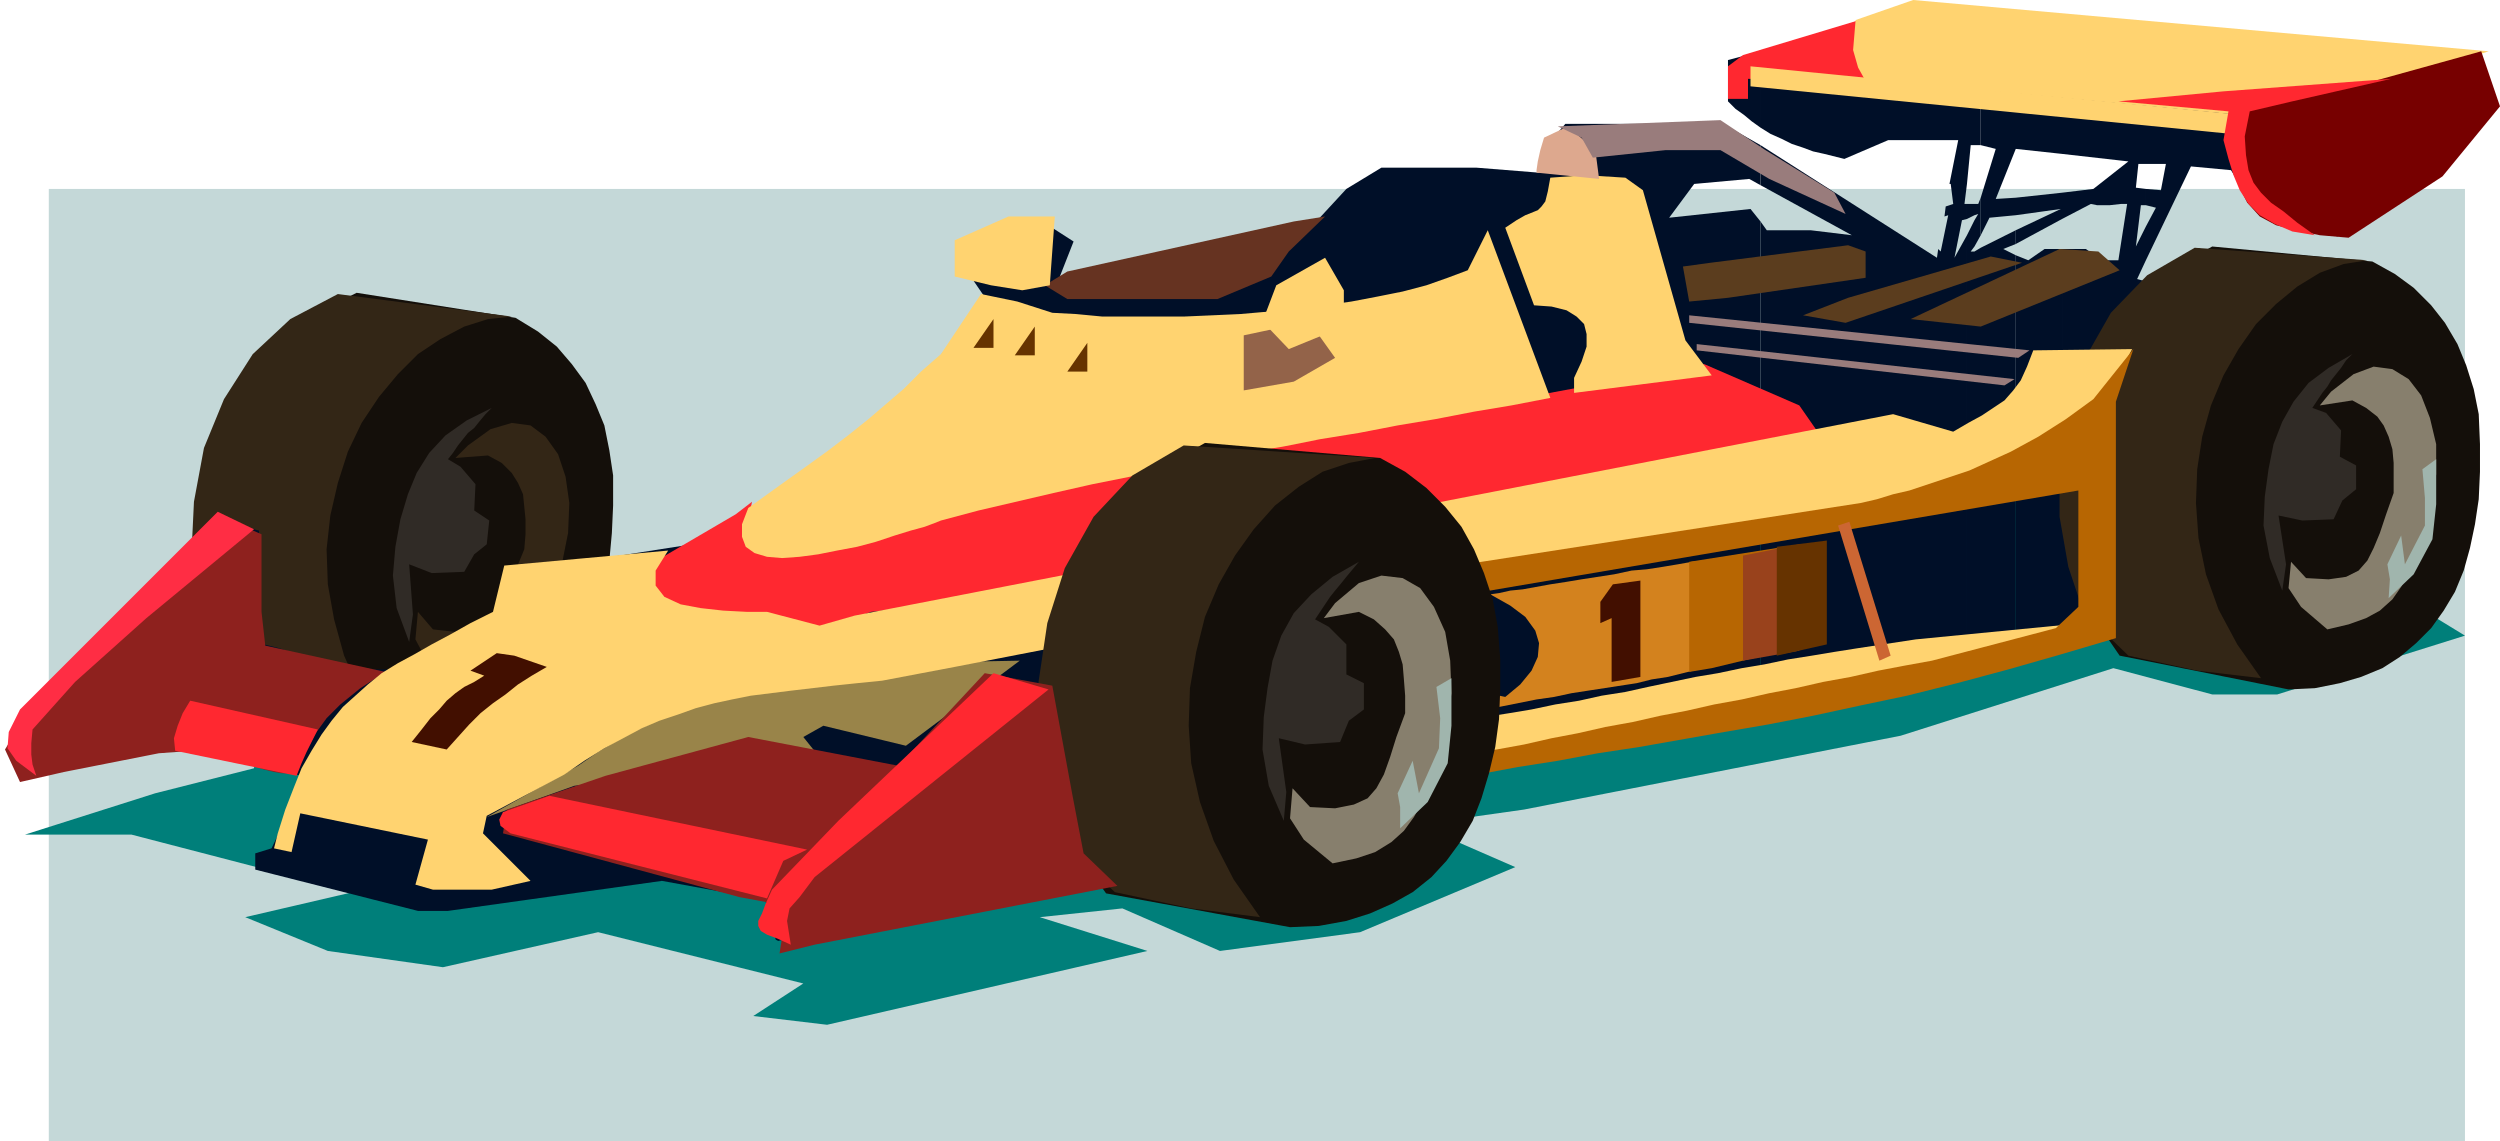 <svg xmlns="http://www.w3.org/2000/svg" width="1.998in" height="87.552" fill-rule="evenodd" stroke-linecap="round" preserveAspectRatio="none" viewBox="0 0 1998 912"><style>.pen1{stroke:none}.brush4{fill:#877f6d}.brush5{fill:#140f0a}.brush6{fill:#332616}.brush7{fill:#302b26}.brush8{fill:#000f28}.brush9{fill:#ff2830}.brush11{fill:#ffd370}.brush12{fill:#8e211e}.brush16{fill:#a0b5ad}.brush17{fill:#b76602}.brush24{fill:#630}</style><path d="M39 151h1931v761H39V151z" class="pen1" style="fill:#c4d8d8"/><path d="m203 614-79 20-104 33h85l177 46-86 20 66 27 92 13 124-28 164 41-40 26 59 7 256-59-86-27 66-7 78 34 112-15 124-52-78-34 85-12 301-59 170-54 79 21h52l150-47-216-132-654 86-890 93-7 59z" class="pen1" style="fill:#007f7a"/><path d="m392 321 15 3 13 8 12 11 10 15 8 17 6 20 3 21v23l-3 23-6 20-8 19-11 16-12 13-13 10-15 6-15 1-15-3-14-8-12-11-10-15-8-17-6-20-3-22v-23l3-23 6-20 9-19 10-16 12-13 14-9 15-6 15-1z" class="pen1 brush4"/><path d="m285 234 127 20 18 11 15 12 12 14 11 15 8 17 7 17 4 20 3 20v24l-1 22-2 22-4 20-5 19-7 18-7 16-10 15-10 13-13 11-13 10-15 8-17 6-18 5-20 2h-21l-133-34-13-19-9-20-6-19-3-20-2-20 1-21 1-22 1-23 9-27 9-25 11-22 12-21 15-19 18-17 21-15 26-13z" class="pen1 brush5"/><path d="m390 364 11 6 8 8 5 8 4 9 1 10 1 10v12l-1 12-7 17-6 15-5 12-6 9-7 7-10 5-14 1-18-2-12-14-2 22 8 15 20 19 18-2 14-4 12-6 9-8 9-10 7-12 8-15 8-17 9-45 1-24-3-21-6-18-10-14-12-9-15-2-17 5-18 13-10 10 26-2z" class="pen1 brush6"/><path d="m393 326-20 10-17 12-13 14-10 16-7 17-6 20-4 22-2 23 3 26 10 27 3-22-3-40 18 7 26-1 8-14 10-8 2-19-12-8 1-21-12-14-10-6 4-5 4-6 4-5 4-5 5-4 4-5 5-6 5-5z" class="pen1 brush7"/><path d="m270 235 139 18-19 2-19 6-19 10-18 12-16 16-15 18-14 21-11 23-8 25-6 26-3 27 1 28 5 28 8 29 13 29 18 28-51-9-53-15-35-36-10-37-4-41 2-42 8-43 16-39 23-36 30-28 38-20z" class="pen1 brush6"/><path d="M1715 225v140l151-2 15 55 56-13-2-48 7-48v-46l-227-38zm0-44v27l36-75 32 3 10 16 9 10 7 7 8 4 9 3 10 3 14 4 18 6 82-61 41-40-6-40-270-26v109h16l-4 21-12-1v13l8 2-8 15zm0-50V22l-67-7v108l53 6-28 22-25 3v21l23-12 5 1h10l9-1h5l-7 45h-13l-13-9h-19v313l38-11 4-136h25V225l-7-2 7-15v-27l-8 16 4-33h4v-13l-8-1 2-19h6zm-67-8V15l-37-3v107l37 4zm0 52v-21l-37 4v14l36-5-36 17v11l37-20zm0 337V199h-14l-13 9-10-4v319l37-11zm-37-393V12l-28-3v107l12 3-12 39v30l7-14 21-2v-14l-16 1 16-40z" class="pen1 brush8"/><path d="M1611 195v-11l-28 14v333l28-8V204l-10-5 10-4zm-28-79V9l-5-1v108h5zm0 72v-30l-2 5h-3v9l3-1-3 5v21l5-9zm0 343V198l-5 3v332l5-2zm-5-415V8h-6v139l3-31h3zm0 56v-9h-6v12l6-3zm0 25v-21l-6 12v346l6-1V201h-3l3-4zm-6-50V8l-31-3-134 36v61l8 5 9 4 8 4 9 3 8 3 9 2 8 2 8 2 35-15h56l-7 35h1l2 16-6 2-1 8 3-1-6 29-2-2-1 7-141-90v32l73 40-33-4h-35l-5-7v393l119-21 46-15V188l-10 18 6-30 4-1v-12h-2l2-16zm-165-45V41l-26 7v33l6 6 7 5 6 5 7 5z" class="pen1 brush8"/><path d="M1407 148v-32l-30-17h-126l-13 15-8 24-50-4h-76l-28 17-24 26-160 36-45 8 11-28-28-18-22 11-13-4-22 35 13 19-11 17-12 17-12 15-13 15-13 13-13 13-14 13-15 12-15 11-15 11-16 11-16 10-16 11-17 10-17 10-18 10-141 22 3 32-26 18-11 7-11 6-10 5-9 4-10 3-9 2-10 1h-20l-11-1-11-2-12-3-13-3-14-3-15-5-16-4v-90l-36-8-7 20-10 21-11 20-11 20-11 19-10 17-8 17-4 14v15l2 4 2 4 4 3 5 3 6 2 8 1 9 1h10l96 23-12 33-12 25-13 4v13l130 33h24l171-24 82 15 7 14v9l1 6 1 3 2 1 4-1 6-1 8-1 11-1 141-49 70-17-20-133 290 44 37 15 46-4 190-33 2-1V177l-8-10-65 7 20-27 44-4 9 5z" class="pen1 brush8"/><path d="m588 411-82 48 2 4 1 3 1 3v3l1 3 2 3 2 2 5 3 6 2 8 3 12 2 14 3 18 2 22 3 27 3 31 3 38-15 173-18 585-124-16-23-76-33-563 105-91 24-38 14h-18l-17 1-13 1h-11l-8-2-4-6-1-11 3-16-13 10z" class="pen1 brush9"/><path d="m389 653 73-41 16-11 15-9 15-8 15-7 14-6 15-6 15-4 15-4 15-4 15-4 15-3 16-3 16-4 17-4 17-4 18-5 51 3 53-1-91 68-66-16-16 9 16 20-60-16-41 19-32 8-66 8-70 25z" class="pen1" style="fill:#998449"/><path d="m784 235-32 48-16 14-14 14-14 12-14 12-15 12-17 13-18 13-21 15-25 18-5 13v10l3 8 7 5 10 3 12 1 14-1 15-2 15-3 16-3 15-4 15-5 13-4 11-3 8-3 5-2 30-8 30-7 30-7 31-7 30-6 30-7 31-6 30-6 31-5 30-6 31-5 31-6 30-5 31-6 30-5 31-6-50-134-16 32-16 6-17 6-19 5-20 4-21 4-21 3-22 3-23 2-23 2-22 1-23 1h-65l-21-2-19-1-28-9-29-6z" class="pen1 brush11"/><path d="M193 420 23 567 4 599l12 26 35-8 76-15 41-3 13 5 11 4 10 4 9 3 8 2 6 1h5l4-2 5-6 4-7 5-9 5-9 8-11 11-11 16-13 20-13-96-21-3-27v-62l-16-7z" class="pen1 brush12"/><path d="m174 409 29 14-86 71-57 51-34 38-1 11v9l1 8 3 9-16-12-7-10 1-13 9-18 158-158z" class="pen1" style="fill:#ff2d44"/><path d="m152 560 102 23-5 10-4 8-4 9-4 10-97-20-1-10 3-10 4-10 6-10z" class="pen1 brush9"/><path d="m1203 182 23 62 14 1 12 3 8 5 6 6 2 8v10l-4 12-6 13v12l110-14-21-28-34-120-14-10-32-2-28 2-2 11-2 8-3 4-3 3-5 2-5 2-7 4-9 6z" class="pen1 brush11"/><path d="m1191 475 7-1 9-2 10-1 11-2 11-2 13-2 12-2 13-2 13-2 14-3 12-1 13-2 12-2 11-2 11-1 9-1 23-2v77l-13 5-12 4-13 4-12 3-12 3-13 2-12 3-13 2-13 2-13 2-13 2-14 3-14 2-15 3-15 3-16 4-2-17 23 5 12-10 9-11 5-11 1-11-3-10-8-11-12-9-16-9z" class="pen1" style="fill:#d3821e"/><path d="m1187 573 19-3 18-3 19-4 19-3 18-4 19-3 18-4 19-4 19-4 18-3 19-4 18-3 19-4 19-3 18-3 19-3 46-7 123-12-48 16-66 21-23 5-22 5-23 4-23 5-23 4-22 5-23 4-23 4-23 5-23 4-23 4-23 4-22 5-23 4-23 4-23 4v-21l12-12z" class="pen1 brush11"/><path d="M1486 16v28l8 21-97-2v16h-16V53l12-9 93-28z" class="pen1 brush9"/><path d="M1399 53v16l384 38V91l-384-38z" class="pen1 brush11"/><path d="m1529 0-46 16-2 24 4 14 5 9 291 28 13-12 26-5 45-1 33-2 91-30-460-41z" class="pen1 brush11"/><path d="M1783 89v16l1 24 5 19 7 14 10 11 13 7 16 4 19 4 23 2 75-49 46-56-15-44-101 28-58 5-41 15z" class="pen1" style="fill:#700"/><path d="m1781 89-4 23 4 15 4 13 5 12 7 11 9 9 12 7 14 6 18 3-14-10-11-9-10-7-8-8-6-8-4-10-2-12-1-15 4-20 34-8 79-18-134 10-84 8 88 8z" class="pen1 brush9"/><path d="m1879 277 15 2 14 7 13 11 11 14 9 17 7 19 4 21 1 23-2 23-5 21-7 19-9 17-12 14-13 10-14 7-15 2-15-3-14-7-13-10-11-15-9-17-7-19-4-21-1-23 2-23 4-21 8-19 9-17 12-14 13-10 14-6 15-2z" class="pen1 brush4"/><path d="m1768 197 128 12 18 10 15 11 14 14 11 14 10 17 7 17 6 19 4 20 1 24v22l-1 22-3 20-4 19-5 18-7 17-9 15-10 14-12 12-13 11-14 9-17 7-17 5-20 4-21 1-135-27-13-19-11-19-7-19-4-19-3-20-1-21v-45l8-27 8-26 9-23 11-22 14-19 17-18 21-16 25-14z" class="pen1 brush5"/><path d="m1880 320 11 6 9 7 5 7 4 9 3 10 1 11v24l-6 17-5 15-5 12-5 10-7 8-10 5-14 2-18-1-12-13-2 21 10 15 21 18 17-4 14-5 11-6 10-9 7-10 7-13 7-15 7-17 7-45v-24l-5-21-7-18-10-13-13-8-15-2-16 6-18 14-9 11 26-4z" class="pen1 brush4"/><path d="m1919 428-11 23 2 12-1 15 20-19 15-28 3-28v-36l-11 8 2 23v22l-16 31-3-23z" class="pen1 brush16"/><path d="m1880 283-19 11-16 12-12 15-9 16-7 18-4 20-3 22-1 23 5 26 10 26 3-21-6-39 19 4 25-1 7-15 11-9v-19l-13-7 1-21-12-14-11-4 4-6 4-6 4-5 3-5 4-5 4-5 4-6 5-5z" class="pen1 brush7"/><path d="m1754 198 138 10-19 3-19 7-18 11-17 14-16 16-14 20-12 21-10 24-7 25-4 26-1 27 2 28 6 29 10 28 15 28 19 27-51-6-55-12-36-35-12-36-7-40v-43l7-42 13-41 21-37 29-30 38-22z" class="pen1 brush6"/><path d="m534 440-131 12-9 37-18 9-16 9-15 8-14 8-13 7-13 8-11 9-10 9-10 9-9 11-8 11-8 13-8 14-6 15-7 18-6 19-3 12 14 3 7-31 102 21-10 36 14 4h47l31-7-38-38 3-14 62-33 16-11 16-10 15-8 15-8 14-6 15-5 14-5 15-4 14-3 15-3 16-2 16-2 17-2 17-2 19-2 20-2 58-11 289-56 31-4 32-4 31-5 32-4 32-5 31-4 32-5 31-6 32-5 31-6 32-6 31-6 31-7 31-7 31-7 30-8 24-10 23-9 22-10 20-11 19-12 17-16 14-18 12-23-79 1-5 13-5 11-6 8-7 8-9 6-9 6-11 6-12 7-48-14-830 161-28 8-42-11h-16l-19-1-18-2-16-3-13-6-7-9v-12l10-16z" class="pen1 brush11"/><path d="m1184 449 303-47 13-3 13-4 13-3 12-4 12-4 12-4 12-4 11-5 11-5 11-5 11-6 11-6 11-7 11-7 11-8 11-8 32-40-14 42v189l-44 13-42 12-41 11-40 10-38 8-37 8-36 7-35 6-34 6-34 6-33 5-32 6-32 5-32 6-32 7-31 7 9-25 69-9 22-4 22-5 21-4 22-5 22-4 22-5 21-4 22-5 22-4 22-5 21-4 22-5 22-4 22-5 21-4 22-4 99-26 18-17v-93l-541 92v-24l64-11z" class="pen1 brush17"/><path d="m1085 442 16 3 16 7 14 11 12 16 10 18 8 21 4 24 2 25-2 25-5 23-8 21-11 18-12 16-14 11-16 7-17 3-16-3-16-7-14-12-12-16-10-18-7-21-5-24-1-25 2-25 5-23 7-21 11-18 12-15 14-12 16-7 17-2z" class="pen1 brush4"/><path d="m963 354 140 12 20 11 17 13 15 15 13 16 10 18 8 19 7 21 4 22 2 26v24l-1 24-3 22-5 21-6 20-7 18-10 17-11 15-12 13-15 12-16 9-18 8-19 6-22 4-23 1-147-27-15-21-11-20-8-21-5-22-3-22-2-23v-49l8-30 9-27 10-26 12-24 15-21 19-20 22-18 28-16z" class="pen1 brush5"/><path d="m1086 489 12 6 9 8 7 8 4 10 3 10 1 12 1 13v14l-7 19-5 16-5 14-6 11-7 8-11 5-15 3-20-1-14-15-2 24 11 17 23 19 19-4 15-5 13-8 10-9 8-11 8-14 7-17 8-19 7-49-1-26-4-23-9-20-11-15-14-8-17-2-18 6-19 16-9 12 28-5z" class="pen1 brush4"/><path d="m1129 608-12 26 2 11v17l22-21 16-31 3-30v-38l-12 7 3 25-1 24-16 36-5-26z" class="pen1 brush16"/><path d="m1086 449-21 12-17 14-14 15-10 18-7 20-4 22-3 23-1 26 5 29 12 28 2-23-6-43 21 5 28-2 7-17 12-9v-21l-14-7v-24l-14-14-11-6 4-6 4-6 4-6 4-5 5-6 4-5 5-6 5-6z" class="pen1 brush7"/><path d="m946 356 153 10-21 4-21 7-19 12-19 15-17 19-15 21-13 23-11 26-7 28-5 29-1 30 2 30 7 31 11 31 16 31 21 30-55-7-61-13-39-37-14-40-7-44-1-47 7-47 14-44 23-41 31-33 41-24z" class="pen1 brush6"/><path d="m405 647 79-27 114-31 120 23 69-74 54 10 16 87 9 47 27 26-242 47-28 7 6-38-38-7-189-51 3-19z" class="pen1 brush12"/><path d="m402 649 37-13 206 43-19 9-13 30-205-52-8-6-1-5 2-4 1-2z" class="pen1 brush9"/><path d="M794 538 670 656l-53 55-5 11-3 8-3 6v4l2 4 5 3 8 3 11 5-3-19 2-10 8-9 12-16 187-150-44-13z" class="pen1 brush9"/><path d="m1253 101-19 9-3 10-2 9-1 7v2l50 5-3-23-22-19z" class="pen1" style="fill:#dda88e"/><path d="m1245 101 130-5 36 24 55 34 9 17-61-28-39-23h-44l-58 6-9-16-19-9zm105 151 272 28-9 6-263-28v-6zm6 23 254 28-8 5-246-28v-5z" class="pen1" style="fill:#997c7c"/><path d="m1367 210 110-14 14 5v21l-110 16-31 3-5-28 22-3zm74 42 36-14 114-33 25 5-141 48-34-6zm86 3 119-56 31 2 17 15-111 45-56-6z" class="pen1" style="fill:#5b3d1e"/><path d="m853 217 181-40 25-4-29 28-14 20-43 18H853l-18-11 18-11z" class="pen1" style="fill:#663321"/><path d="m792 228-29-7v-29l43-19h37l-4 55-22 4-25-4z" class="pen1 brush11"/><path d="M994 268v44l40-7 33-19-15-21-25-4-33 7z" class="pen1" style="fill:#936349"/><path d="m1009 257 11-29 39-22 15 26v29l-44 18-21-22z" class="pen1 brush11"/><path d="m1350 449 76-12v83l-58 14-18 3v-88z" class="pen1 brush17"/><path d="M1393 444v84l45-8v-85l-45 9z" class="pen1" style="fill:#99421c"/><path d="M1420 437v87l40-9v-83l-40 5z" class="pen1 brush24"/><path d="m1469 420 33 108 9-4-33-107-9 3z" class="pen1" style="fill:#c63"/><path d="m794 255-16 23h16v-23zm33 6-16 23h16v-23zm42 13-16 23h16v-23z" class="pen1 brush24"/><path d="m1289 467-10 14v17l9-4v51l23-4v-77l-22 3zm-878 57-14-2-21 14 11 4-8 5-8 4-7 5-7 6-6 7-7 7-7 9-8 10 28 6 9-10 9-10 9-9 10-8 10-7 10-8 11-7 12-7-26-9z" class="pen1" style="fill:#420f00"/></svg>
